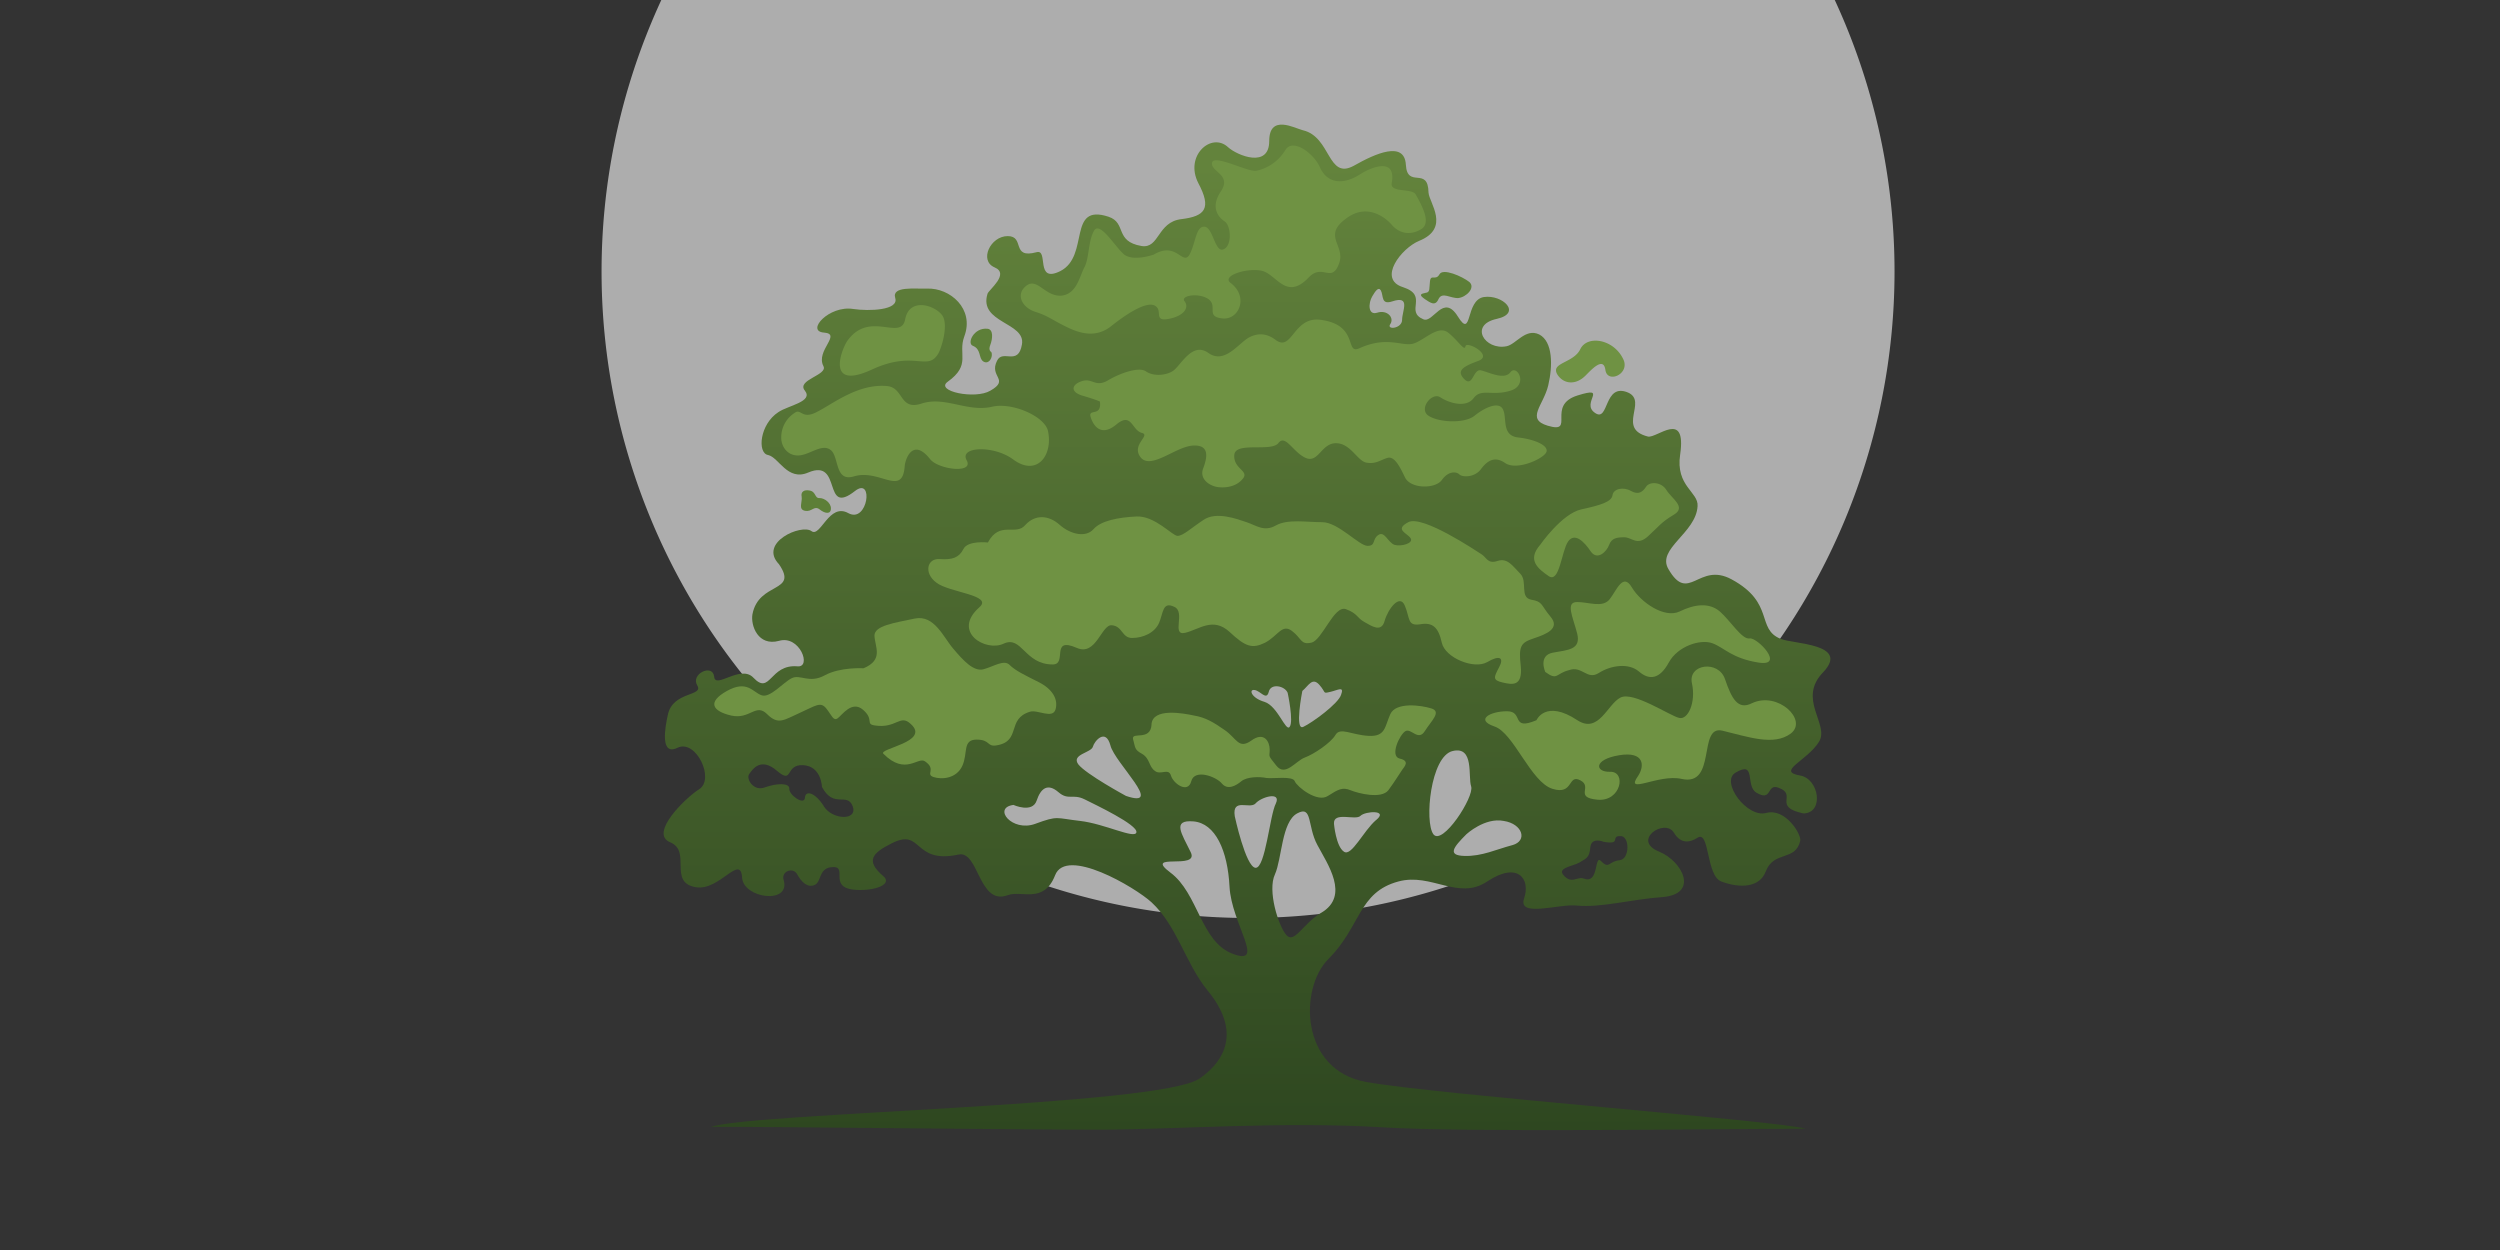 <svg
        xmlns="http://www.w3.org/2000/svg"
        viewBox="0 0 320 160"
        fill="none"
>
    <rect x="0" y="0" width="320" height="160" fill="#333333" stroke="none"/>
    <g clip-path="url(#skill-es-62-a)">
        <path d="M159.75 117.5a82.75 82.75 0 1 0 0-165.5 82.75 82.75 0 0 0 0 165.5Z" fill="#fff" fill-opacity=".6"/>
        <path d="M227.94 81.78c-3.2-1.27-.72-4.6-6.29-7.62-4.24-2.3-5.5 3.2-8.1-1.33-1.52-2.6 3.56-4.6 3.74-8.05.13-1.82-2.84-2.54-2.23-6.6.84-5.8-2.97-2.06-4.12-2.3-4.06-1.03 0-4.48-2.54-5.63-3.15-1.33-2.42 3.88-4.24 2.6-1.88-1.26 1.82-3.5-2.24-2.23-4.05 1.27-.18 4.96-3.81 3.87-2.85-.85-.55-2.6.06-5.14.6-2.55.6-5.63-1.15-6.54-1.76-.85-2.97 1.27-4.18 1.51-2.78.55-4.84-2.72-1.27-3.5 3.33-.73.73-3.15-1.63-2.8-2.42.37-1.45 5.52-3.33 2.5-1.88-3.04-3.15.9-4.42.35-2.42-1.02.73-3.02-2.6-4.11-3.33-1.03-.18-5.02 2.06-5.93 4.05-1.64 1.27-4.9 1.2-6.18-.05-3.44-2.72-.42-2.9-3.57-.18-3.08-3.87-1.45-6.65.13-3.4 1.87-2.9-3.7-6.54-4.54-1.03-.25-4.3-2.12-4.3 1.39 0 3.5-4.05 1.87-5.26.79-2.12-2-5.63 1.08-3.81 4.6 1.7 3.2.9 4.23-2.18 4.6-3.09.36-2.79 3.8-5.09 3.44-3.5-.6-1.87-2.96-4.23-3.75-5.33-1.75-2.36 5.02-6.17 6.96-3.27 1.63-1.46-2.84-3.03-2.42-3.33.9-1.45-2.06-3.7-2.06-2.23 0-3.69 3.15-1.69 4 2 .84-.78 2.9-.9 3.39-1.16 3.75 4.9 3.63 4.41 6.47-.48 2.85-2.48.55-3.2 2.12-1.03 2.06 1.69 2.36-.85 3.81-1.94 1.15-7.14.06-5.45-1.15 3.03-2.18 1.27-3.5 2.12-5.8 1.33-3.52-1.82-6.24-4.78-6.12-1.52.06-4.54-.36-4.06 1.21.49 1.57-3.33 1.7-5.38 1.4-3.09-.5-6.11 2.84-3.75 3.02 2.36.18-1.1 2.3-.06 4.3.6 1.15-3.52 1.75-2.37 3.14 1.1 1.4-2.11 1.88-3.38 2.73-2.43 1.57-2.73 5.26-1.34 5.5 1.4.3 2.48 3.4 5.15 2.24 4.42-1.87 1.75 5.7 5.99 2.36 2.42-1.87 1.63 4.18-.85 2.85-2.48-1.4-3.57 3.14-4.72 2.3-1.27-.97-6.84 1.45-4.17 4.23 2.54 3.7-2.6 2.18-3.4 6.42-.24 1.45.73 4.11 3.4 3.39 2.66-.79 4.23 3.45 2.36 3.26-3.57-.3-3.45 3.76-5.63 1.46-1.64-1.76-4.96 1.57-5.03-.18-.24-1.64-3.02-.3-2.17 1.15.9 1.45-3.15.72-3.76 3.8-.36 1.58-1.02 5.33 1.27 4.18 2.36-1.09 4.79 4.06 2.73 5.33-1.58.97-6.48 5.63-3.7 6.78 2.79 1.15-.3 5.14 3.27 5.75 3.03.54 5.75-4.36 5.94-1.21.18 2.66 6.23 3.45 5.32.3-.36-1.09 1.15-1.7 1.7-.79.6 1.1 1.39 1.82 2.3 1.4.84-.43.48-2 2-2.25 2.66-.36-.86 2.91 3.8 2.91 2.3 0 4.12-.85 2.91-1.81-2.24-1.94-1.4-2.91 1.15-4.18 3.93-2 2.66 2.72 8.53 1.45 2.6-.54 2.55 6.6 6.3 5.2 1.75-.66 4.6 1.16 6.05-2.54 1.4-3.69 10.23 1.52 12.34 3.45 3.33 3.09 4.3 7.75 7.2 11.32 4.73 5.75 1.52 9.5-1.08 11.26-5.15 3.5-57.2 4.36-62.52 6.17 5.33-.06 38.5.36 49.63.36 9.38 0 23.48-1.09 36.43-.3 10.47.67 43.4.18 54.1.18-3.45-1.03-47.14-4.35-56.28-5.99-8.47-1.51-8.6-11.98-4.84-15.73 4.18-4.18 3.81-8.54 8.96-9.93 4.23-1.15 7.68 2.48 11.37 0 4-2.66 5.57-.24 4.72 2.18-.84 2.48 4.48.66 6.72.9 3.09.31 6.9-.78 10.95-1.08 4.79-.36 2.6-4.6-.36-5.81-3.63-1.45.73-4.36 1.88-2.42.9 1.51 2.12 1.2 2.96.66 1.64-1.15 1.1 4.78 3.09 5.57 2.42.9 4.9.79 5.69-1.27 1.03-2.72 3.81-1.27 4.42-3.93.18-.8-1.88-4.24-4.36-3.57-2.48.66-5.87-4-3.94-5.15 2.73-1.63 1.22 1.64 2.67 2.54 2.12 1.27 1.27-1.27 2.9-.6 2.42.9-.9 2.42 3.15 3.27 2.66-.06 2-4.42-.42-4.85-3.15-.54.9-1.87 2.42-4.35 1.33-2.24-2.85-5.45.54-8.9 3.4-3.63-3.81-3.57-5.44-4.24Zm-122.48 21.43c-1.1-1.76-2.36-2.12-2.43-1.1-.06 1.04-2.05-.35-2-1.14.07-.79-1.63-.73-3.14-.18-1.45.54-2.42-1.1-2-1.7.43-.6 1.46-2.24 3.57-.42 2.12 1.81.97-.85 3.33-.73 2.36.12 2.42 2.79 2.42 2.79 1.52 2.84 3.21.6 3.94 2.48.66 1.87-2.6 1.75-3.7 0Zm40 3.33c-.18.9-4.06-1.1-7.2-1.46-3.15-.36-2.79-.72-5.75.37-2.97 1.09-5.51-2.06-2.79-2.42 0 0 2.42 1.09 2.97-.55.54-1.63 1.45-2.24 2.78-1.09 1.27 1.1 1.82.18 3.33.91 1.45.73 6.84 3.27 6.66 4.24Zm-1.33-4.66s-5.15-2.79-6.12-4.06c-.9-1.27 1.64-1.45 1.88-2.24.18-.72 1.63-2.42 2.24-.18.54 2.24 7.02 8.17 2 6.48Zm22.57-13.44c.79-.66 1.27-1.81 2.18-.78.9 1.02.36 1.14 1.4.9 1.02-.24 1.8-.78 1.38.37-.36 1.15-3.69 3.57-4.84 4.11-1.15.55-.12-4.6-.12-4.6Zm-6.11-.12c.78.12 1.51 1.4 1.81.24.25-1.15 2.06-.78 2.42.12 0 0 .8 3.7.25 4.36-.49.67-1.52-2.66-3.21-3.2-1.7-.49-2.06-1.64-1.27-1.52Zm-2.79 33.77c-4.11-1.51-4.41-7.75-7.99-10.4-3.56-2.67 3.76-.25 2.6-2.61-1.14-2.36-2.47-4.18.37-3.94 2.78.25 4.36 3.7 4.6 8.36.24 4.72 4.72 10.22.42 8.59Zm2.9-11.01c-1.26-.13-2.65-6.6-2.65-6.6-.37-2.42 1.93-.85 2.66-1.64.72-.84 3.33-1.57 2.6 0-.79 1.52-1.33 8.3-2.6 8.24Zm8.42 5.75c-2.36 1.39-3.45 4.05-4.48 2.84-1.03-1.21-2.42-5.69-1.45-7.75.9-2 .85-6.72 2.84-7.8 2-1.1 1.28 1.63 2.6 4.05 1.28 2.42 4.18 6.48.5 8.66Zm7.02-11.87c-1.63 1.4-3.15 4.72-4.11 4.06-1.03-.67-1.28-3.57-1.28-3.57-.12-1.64 2.79-.37 3.4-1.03.6-.6 3.63-.79 2 .54Zm3.33-64.03c0 1.15-2.06 1.34-1.51.55.54-.79-.37-1.88-1.7-1.45-1.15.36-1.15-1.21-.6-2.12.36-.6.78-1.27 1.09-.73.36.67 0 1.88 1.45 1.4 2.42-.8 1.27 1.2 1.27 2.35Zm4 65.85c-1.16-1.58-.37-9.99 2.47-10.65 2.79-.67 1.94 3.27 2.37 4.54.42 1.33-3.7 7.68-4.85 6.1Zm10.1 1.4c-2.06.54-3.87 1.44-6.11 1.38-2.24-.06-1.45-1.09.24-2.78 0 0 2.36-2.18 4.78-1.7 2.42.37 3.09 2.55 1.1 3.1Zm13.74 1.93c-1.4.12-1.33 1.2-2.36.12-.91-.97-.24 2.96-2.18 2.24-.9-.36-1.64.84-2.72-.55-.6-.84 1.2-1.03 2.11-1.51.85-.55 1.28-.55 1.4-1.94.12-1.39 1.7-.72 1.7-.72 2.35.42.84-.73 2.1-.73 1.28-.12 1.28 2.97-.05 3.09Z" fill="url(#skill-es-62-b)"/>
        <path d="M202.28 44.69c-.9 1.87-4.05 1.7-2.84 3.39.85 1.14 2.36 1.2 3.57-.07.67-.66 2.24-2.42 2.48-.66.24 1.75 3.03.6 2.36-1.21-1.15-2.72-4.66-3.33-5.57-1.45ZM115.86 40.87c-.54 2.85-4.53-1.2-7.38 2.73-.67.9-2.97 6.53 3.15 3.69 5.38-2.48 7.02.24 8.41-1.94.42-.6 1.45-3.81.54-5.02-.96-1.27-4.17-2.3-4.72.54ZM101.7 52.86a3.7 3.7 0 0 0-1.7 3.2c0 1.03.73 2.24 2.13 2.24 1.45 0 3.02-1.57 4.17-.72 1.15.84.49 4.17 3.03 3.39 3.27-.97 6.17 2.66 6.47-1.28.06-.9 1.03-3.75 3.27-.9 1.1 1.33 5.63 1.87 4.66.12-.97-1.76 3.45-1.94 5.93-.12 3.09 2.3 5.15-.55 4.48-3.63-.42-1.88-4.6-3.7-7.14-3.1-3.15.74-6.05-1.38-9.02-.41-2.9.96-2.24-2.06-4.48-2.24-3.69-.3-6.83 2.24-8.83 3.26-2.06 1.15-2.12-.48-2.97.19Z" fill="#6F9243"/>
        <path d="M126.88 45.05s-.42-.18-.12-.9c.3-.8.42-2-.37-2.07-1.75-.18-2.66 1.88-1.87 2.18 1.09.43.72 1.58 1.33 2 .73.48 1.33-.6 1.03-1.21ZM103.58 62.78c-.67-.12-1.1.18-.97.79.12.66-.48 1.63.42 1.81.91.19 1.15-.72 1.88-.18.67.55 1.45.67 1.45-.12 0-.73-.84-1.33-1.45-1.33-.67.06-.42-.85-1.33-.97Z" fill="#5D7F38"/>
        <path d="M147.7 32.58s-2.67.97-3.88-.06c-1.15-1.03-3.08-4.3-3.8-2.96-.74 1.33-.61 3.57-1.22 4.66-.6 1.09-.97 3.5-3.03 3.63-2.05.06-3.02-2.36-4.41-1.27-1.4 1.09-.55 2.78 1.15 3.33 1.7.54 2.12 1.02 4 1.93 1.8.9 3.8 1.4 5.68-.06 1.81-1.45 4.48-3.27 5.63-2.66 1.09.6-.24 2.06 1.75 1.7 2-.37 2.67-1.46 2.06-2.25-.6-.72 1.75-1.15 3.03-.3 1.27.9-.37 2.24 1.75 2.48 2.12.3 3.51-2.72 1.1-4.54-1.16-.9 1.99-1.93 3.92-1.57 1.94.36 3.15 3.93 6.06.9 1.81-1.93 2.96.85 3.93-1.87.79-2.24-2.12-3.45.79-5.63 2.84-2.24 5.32 0 5.93.73 1.15 1.33 2.66 1.27 3.81.54 1.21-.78.18-2.78-.73-4.41-.48-.85-3.32-.19-3.08-1.46.6-3.26-2.42-2.17-4.12-1.09-1.7 1.1-4 1.46-5.08-.96-.79-1.76-3.45-3.76-4.42-2.18a5.72 5.72 0 0 1-3.75 2.66c-1.15.12-5.45-2.18-5.63-1.03-.18 1.15 2.54 1.51 1.15 3.63-1.4 2.06-.36 3.33.48 3.88.8.54.97 3.14-.18 3.57-1.09.42-1.33-2.85-2.42-2.9-1.09-.07-1.09 1.93-1.87 3.5-.91 1.64-1.64-1.7-4.6.06ZM140.8 51.4s-.49-.24-2.12-.72c-1.64-.43-1.64-1.4-.24-1.88 1.39-.48 1.75.85 3.39-.12 1.63-.97 4-1.75 4.84-1.15.84.6 2.36.6 3.39 0 1.03-.6 2.48-3.87 4.6-2.36 2.12 1.51 3.87-1.27 5.26-2 1.4-.72 2.54-.3 3.4.37 2.1 1.5 2.23-3.09 5.74-2.6 4.96.66 3.03 4.53 4.96 3.63 3.63-1.64 5.51-.13 6.96-.61 1.4-.48 3.09-2.36 4.36-1.4 1.27.98 2.12 2.49 2.24 1.76.12-.72 3.63 1.15 1.63 1.88s-2.84 1.27-1.75 2.36c1.09 1.03 1.09-1.4 2.12-1.15 1.02.24 2.96 1.27 3.75.24.84-1.09 2.36 1.64 0 2.36-2.36.73-3.75-.36-4.72.97-.97 1.27-3.15.6-4.24-.12-1.09-.73-2.84 1.51-1.51 2.36 1.27.85 4.6 1.03 5.87 0 1.27-1.03 3.09-1.88 3.63-.85.6 1.1-.24 3.4 2 3.63 2.24.25 4.11 1.15 3.5 2-.6.85-3.75 2.24-5.2 1.27-1.39-.97-2.36-.24-3.15.85-.84 1.03-2.35.97-2.72.6-.36-.36-1.39-.48-2.24.73-.84 1.15-4 1.15-4.72-.36-.72-1.52-1.39-2.73-2.24-2.48-.84.24-1.51.84-2.72.6-1.15-.24-2-2.48-3.87-2.48-1.88 0-2.24 2.6-3.88 1.88-1.63-.73-2.6-3.1-3.5-1.88-.97 1.15-5.51-.24-5.63 1.51-.13 1.76 1.87 2 1.14 2.97-.72.97-2 1.27-3.14 1.15-1.15-.12-2.48-1.03-2-2.36.48-1.27.97-3.09-1.27-2.97-2.24.12-5.39 3.15-6.72 1.51-1.27-1.63 1.4-2.84.12-3.14-1.27-.37-1.27-2.73-3.27-1.03-2 1.63-2.96 0-3.26-1.03-.3-1.09 1.45.06 1.2-1.94Z" fill="#6F9243"/>
        <path d="M184.25 35.12c-.49.85-1.09-.06-1.21.85-.12.9.06 1.45-.55 1.51-.66.13-.9.25-.12.8.73.48 1.34.96 1.76 0 .48-.98 1.51-.07 2.54-.13 1.03-.12 2.24-1.33 1.4-2.06-.92-.72-3.4-1.81-3.82-.97Z" fill="#5D7F38"/>
        <path d="M110.54 85.54s-2.97-.19-4.97.9c-2 1.1-3.14-.18-4.23.37-1.1.54-2.79 2.6-3.87 2.18-1.1-.37-1.82-2-4.42-.55-2.6 1.45-1.82 2.6.54 3.15 2.42.54 3.15-1.64 4.6-.18 1.45 1.45 2.18.72 4.24-.19 2-.9 2.6-1.45 3.33-.54.72.9.9 1.63 1.45 1.27.54-.36 1.81-2.36 3.27-1.09 1.45 1.27.24 1.82 1.51 2 2.78.42 3.2-1.51 4.6-.18 2.54 2.3-4.24 3.14-3.51 3.81 2.84 2.84 4.42.3 5.33.97 1.5 1.03 0 1.63 1.08 2 1.1.36 2.97.18 3.7-1.46.72-1.63 0-3.33 1.81-3.33 1.82 0 1.27.97 2.6.73 3.15-.54 1.21-3.39 4.24-4.3.97-.3 2.9.97 3.27-.3.36-1.27-.37-2.6-2.18-3.5-1.82-.92-2.97-1.46-3.7-2.19-.72-.72-1.99.18-3.32.55-1.27.36-2.6-1.1-3.87-2.6-1.28-1.46-2.43-4.42-4.97-3.88-2.6.55-5.14.9-5.14 2.18.06 1.45 1.21 3.09-1.4 4.18Z" fill="#6F9243"/>
        <path d="M126.45 69.44s-2.6-.3-3.14.85c-.55 1.08-1.4 1.39-3.03 1.27-1.63-.12-2.06 1.81-.42 3.02 1.63 1.27 7.32 1.58 5.5 3.15-3.56 3.15.8 5.75 3.1 4.66 2.35-1.09 2.66 2.66 6.29 2.66 1.93 0-.37-3.63 3.08-2.12 2.48 1.1 3.15-3.02 4.48-2.9 1.4.12 1.27 1.63 2.6 1.63 1.4 0 2.9-.66 3.45-1.93.55-1.27.43-2.79 1.94-2.06 1.51.66-.42 3.75 1.4 3.33 1.8-.43 3.56-2.06 5.68-.12 2.06 1.93 2.9 2.18 4.54 1.39 1.63-.85 2.18-2.48 3.45-1.51 1.27.96 1.09 1.81 2.48 1.5 1.4-.3 2.9-4.83 4.42-4.29 1.51.55 1.39 1.1 2.36 1.64.97.54 2.18 1.39 2.6-.13.42-1.5 1.94-3.57 2.6-1.93.67 1.63.3 2.6 1.94 2.36 1.63-.3 2.36.42 2.78 2.36.43 1.93 4.12 3.45 5.81 2.48 1.64-.97 2.18-.55 1.52.67-.67 1.27-.85 1.63.42 1.93 1.27.3 2.6.55 2.36-2.06-.3-2.6 0-3.02 1.63-3.57 1.64-.54 3.45-1.27 2.18-2.78-1.27-1.51-.97-1.94-2.48-2.18-1.51-.3-.42-2.36-1.4-3.33-.96-.97-1.63-2.06-2.9-1.63-1.27.42-1.39-.43-2.05-.85-.67-.42-7.57-5.08-9.38-4.11-1.82.96-.13 1.39.3 2.05.42.67-1.27 1.1-2.06.85-.85-.3-1.27-1.81-2.06-1.27-.84.54-.3 1.4-1.39 1.4-1.09 0-3.75-3.03-5.8-3.03-2.07 0-4.43-.43-5.94.42-1.51.85-2.48 0-3.75-.42-1.27-.43-3.88-1.4-5.5-.3-1.64 1.08-2.61 2.05-3.34 2.05-.66 0-2.9-2.6-5.26-2.48-2.36.12-4.54.54-5.5 1.63-.98 1.1-2.91.67-4.3-.54-1.4-1.27-3.15-1.4-4.42 0-1.22 1.45-3.27-.6-4.79 2.24ZM197.14 69.74s2.78-4 5.27-4.54c2.48-.54 3.87-.97 3.99-1.81.12-.85 1.4-1.1 2.36-.55.97.55 1.51.12 1.94-.54.42-.67 1.93-.67 2.6.42.66 1.09 2.6 2.18.97 3.15-1.64.97-1.94 1.51-3.33 2.78-1.4 1.27-2.06.12-3.03.12-.97 0-1.63.12-1.94.97-.3.85-1.5 2.06-2.35.85-.85-1.27-2.06-2.48-2.91-1.27-.85 1.27-1.09 5.38-2.48 4.42-1.4-.97-2.78-2.06-1.09-4ZM147.4 92.74c-.13 2.18-2.6.85-2.37 1.87.3 1.03.13 1.34 1.15 1.88 1.03.6.85 1.63 1.64 2.18.72.6 1.75-.42 2.06.6.3 1.03 2.17 2.36 2.6.73.42-1.63 3.2-.6 3.93.3.73.85 1.76.3 2.48-.3.73-.6 2.36-.6 3.21-.42.85.12 3.39-.3 3.63.42.3.73 2.9 2.78 4.24 1.88 1.33-.85 1.87-1.15 2.9-.73 1.03.42 3.94 1.15 4.84 0 .85-1.15 1.46-2.18 1.76-2.6.3-.43 1.03-1.15-.3-1.45-1.33-.3 0-3.1.72-3.51.73-.43 1.64 1.33 2.48 0 .85-1.34 2.18-2.49.85-2.91-1.33-.42-4.54-.85-5.26.73-.73 1.63-.6 2.9-2.79 2.78-2.18-.12-3.63-1.15-4.23-.12-.6 1.03-2.79 2.48-3.94 2.9-1.15.43-2.48 2.49-3.63 1.03-1.15-1.45-.85-1.03-.85-2.05 0-1.03-.72-2.36-2.36-1.15-1.63 1.15-1.87-.3-3.38-1.34-1.46-1.02-2.49-1.63-3.94-1.87-1.4-.3-5.33-1.03-5.45 1.15ZM197.8 86.02s-.96-2.12.97-2.48c1.94-.36 3.64-.36 3.1-2.48-.55-2.12-1.52-4 0-4 1.5 0 3.26.79 4.17-.36.9-1.15 1.7-3.45 2.84-1.51 1.15 1.93 4.18 4 6.11 3.08 1.94-.96 3.82-1.15 5.15 0 1.33 1.15 2.84 3.64 3.81 3.45.97-.18 4.6 3.63 1.15 3.09-3.45-.54-4.42-1.94-5.93-2.48-1.51-.55-4.42.36-5.57 2.48-1.15 2.12-2.48 2.3-3.81 1.15s-3.63-.79-5.14.18c-1.52.97-2.12-.97-3.82-.36-1.7.42-1.45 1.39-3.02.24Z" fill="#6F9243"/>
        <path d="M196.66 92.2s1.15-2.73 5.26 0c2.73 1.75 3.82-2.06 5.5-2.91 1.64-.85 6.36 2.36 7.51 2.6 1.1.3 2.18-1.94 1.64-4.42-.55-2.48 3.39-3.02 4.23-.54.85 2.48 1.64 4 3.45 3.08 3.33-1.57 7.2 2.18 4.97 3.88-2.18 1.63-5.45.42-8.78-.37-3.15-.72-.66 7.2-5.2 6.18-2.97-.67-7.33 2.12-5.57-.37.85-1.27.85-3.2-2.42-2.66-3.33.55-3.09 2.18-1.15 2.12 2.12-.06 1.39 3.87-1.64 3.57-3.02-.3-.54-1.63-2.18-2.48-1.63-.85-.84 1.94-3.56 1.09-2.79-.85-4.97-7.2-7.45-7.99-2.48-.85-.54-1.94 1.63-1.94 2.18 0 .43 2.55 3.76 1.15Z" fill="#6F9243"/>
    </g>
    <defs>
        <linearGradient id="skill-es-62-b" x1="159.65" y1="144.63" x2="159.65" y2="16" gradientUnits="userSpaceOnUse">
            <stop stop-color="#2E4720"/>
            <stop offset=".96" stop-color="#63833C"/>
        </linearGradient>
        <clipPath id="skill-es-62-a">
            <path fill="#fff" d="M0 0h320v160H0z"/>
        </clipPath>
    </defs>
</svg>